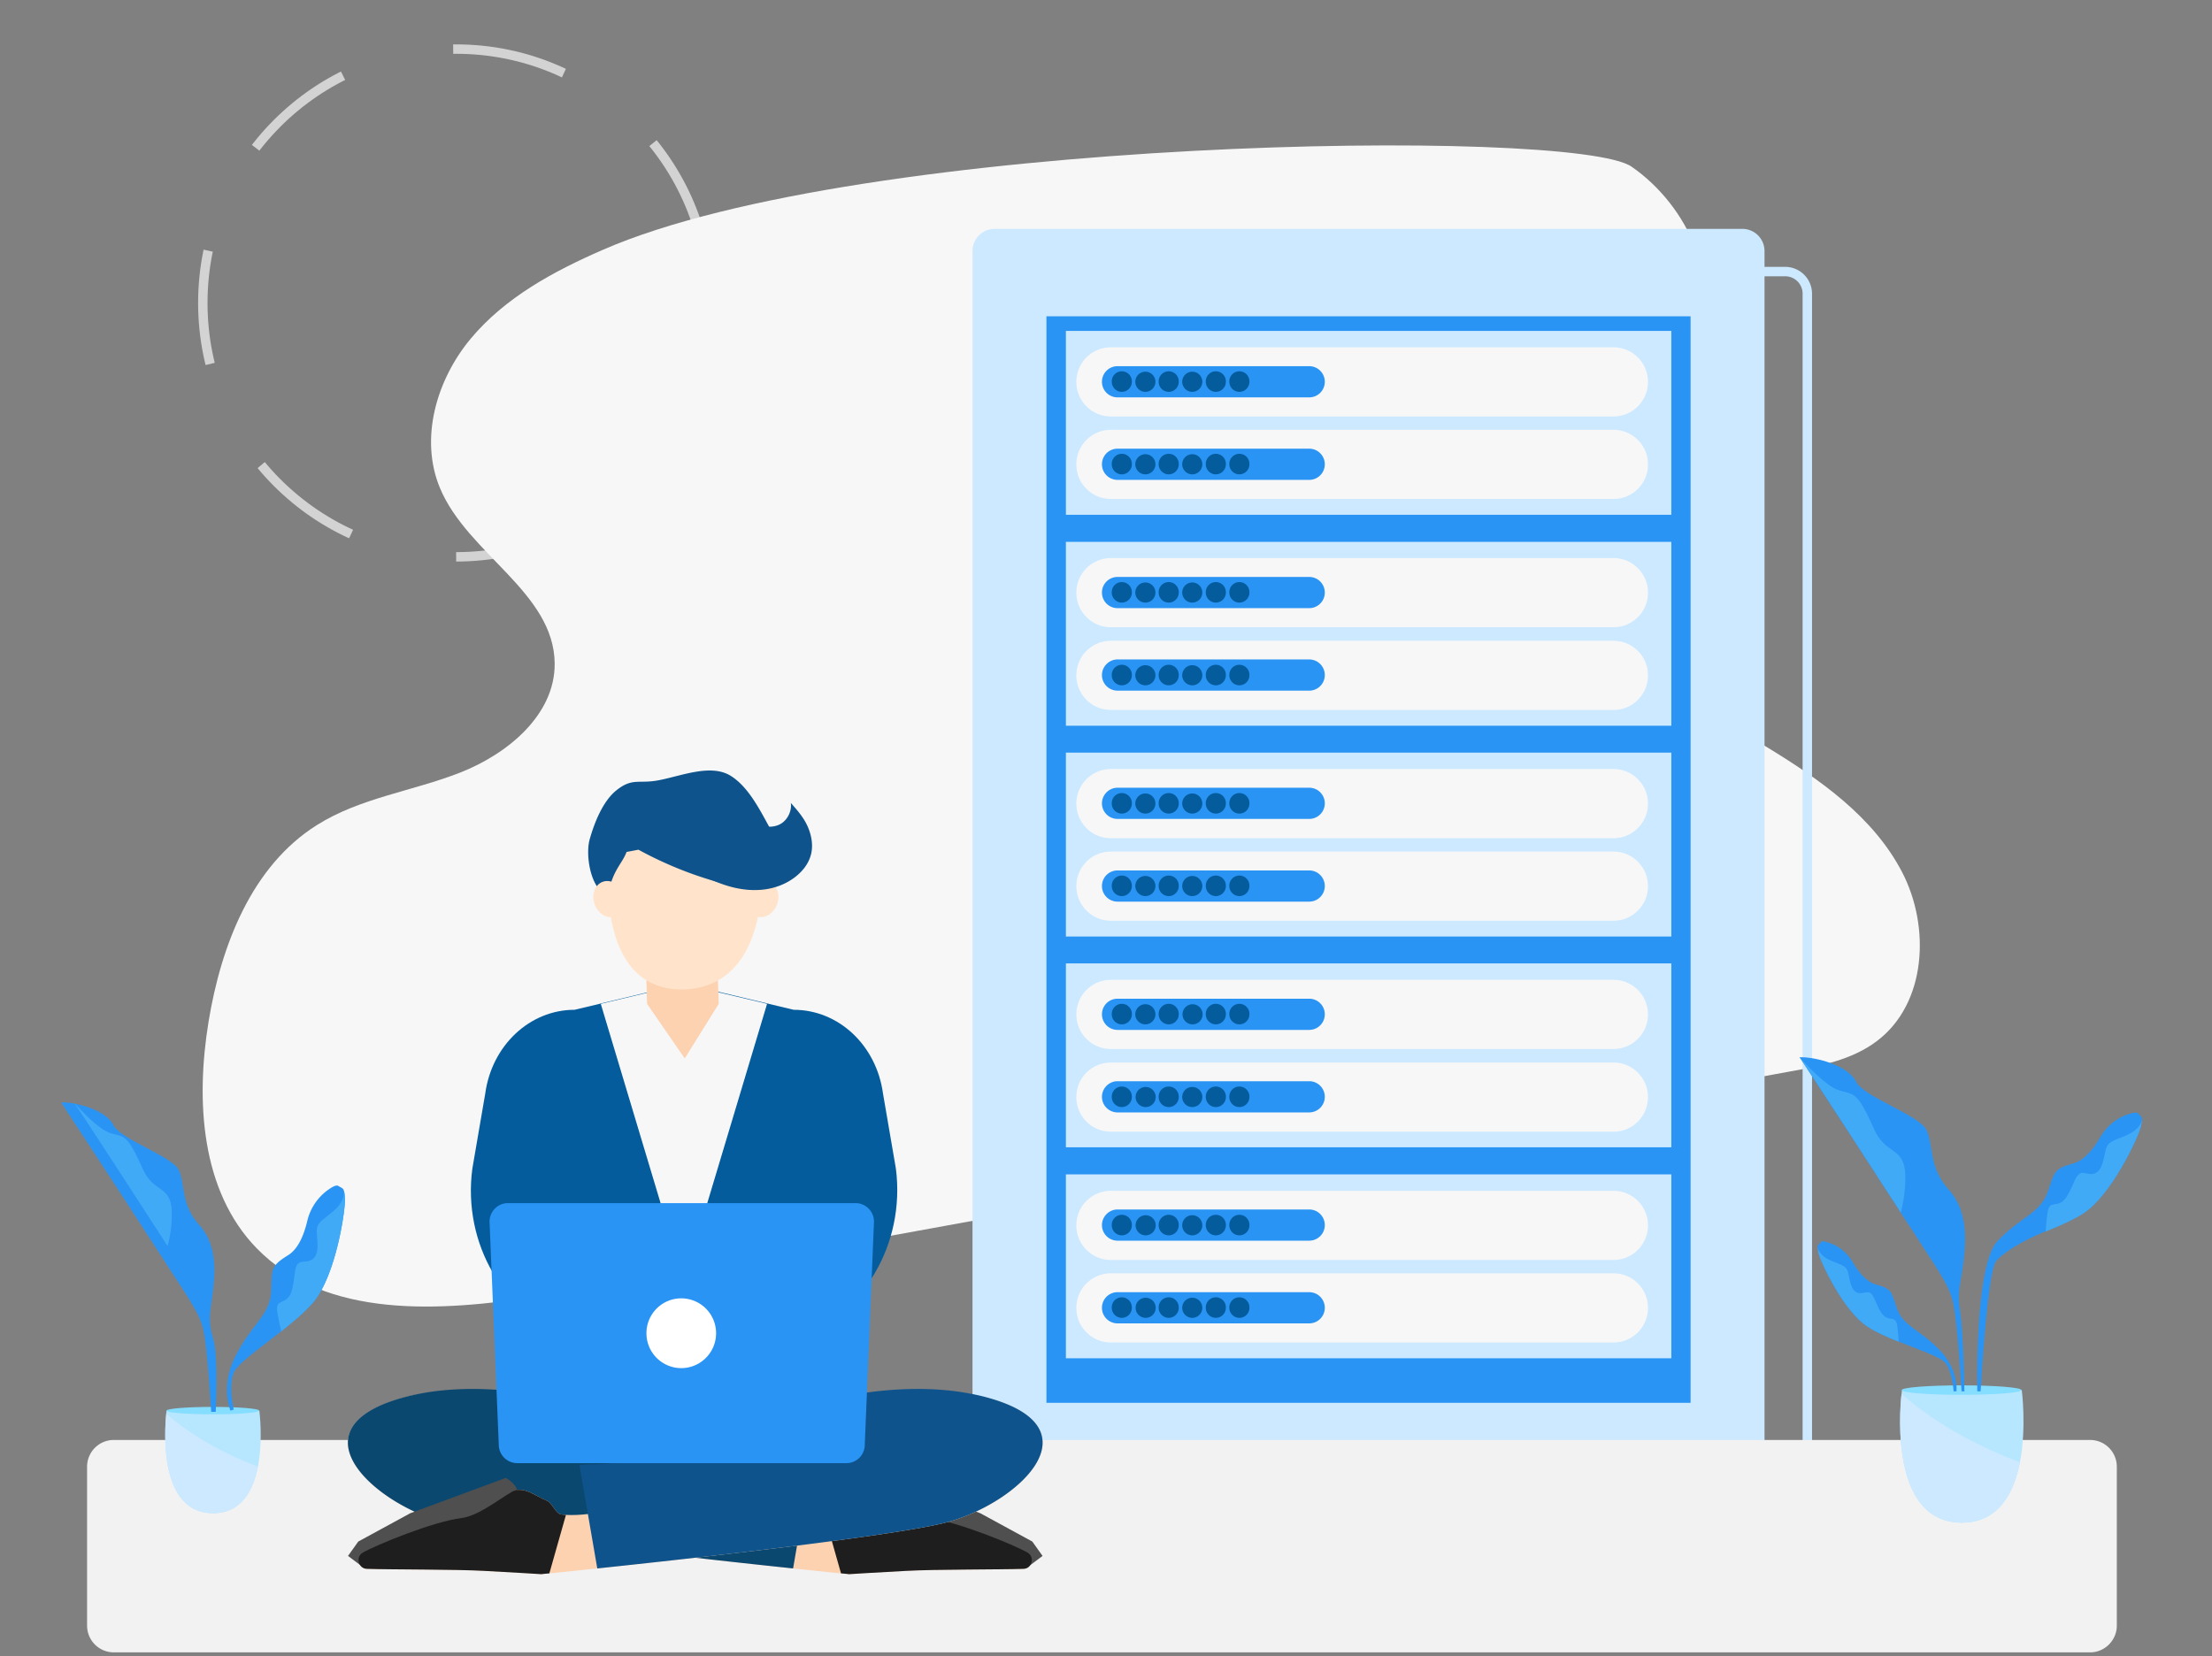 <svg width="235" height="176" fill="none" xmlns="http://www.w3.org/2000/svg"><rect width="100%" height="100%" fill="#808080" stroke="none"/><path d="M48.463 59.17c14.865 0 26.916-12.078 26.916-26.977 0-14.899-12.05-26.977-26.916-26.977S21.546 17.294 21.546 32.193c0 14.899 12.051 26.977 26.917 26.977z" stroke="#D3D3D3" stroke-miterlimit="10" stroke-dasharray="12.14 12.14"/><path d="M63.999 26.566c-5.2 2.268-10.358 5.06-13.991 9.422-3.634 4.361-5.462 10.62-3.264 15.876 2.915 7 12.141 11.079 12.185 18.668.022 5.43-4.983 9.574-10.031 11.558-5.048 1.985-10.64 2.683-15.232 5.583-6.94 4.362-10.183 12.802-11.51 20.893-1.371 8.396-.827 17.97 5.113 24.076 7.377 7.567 19.562 6.717 30.006 5.103 13.926-2.159 27.787-4.689 41.67-7.219 30.397-5.561 60.794-11.1 91.17-16.661 3.264-.589 6.659-1.243 9.292-3.249 5.265-3.97 5.701-12.148 2.654-17.97-3.046-5.845-8.703-9.814-14.317-13.238-5.614-3.424-11.555-6.673-15.754-11.755-4.2-5.081-6.288-12.583-3.112-18.34 2.699-4.886 8.486-7.503 11.011-12.475 3.329-6.564-.501-14.939-6.55-19.126-6.071-4.23-81.902-3.184-109.34 8.854z" fill="#F7F7F7"/><path d="M185.111 158.332h-79.443a2.357 2.357 0 01-2.35-2.355V26.676a2.356 2.356 0 012.35-2.356h79.443a2.357 2.357 0 012.35 2.356v129.301a2.343 2.343 0 01-2.35 2.355z" fill="#CCE9FF"/><path d="M189.637 162.868h-79.422a2.357 2.357 0 01-2.35-2.355V31.212a2.357 2.357 0 012.35-2.356h79.443a2.357 2.357 0 012.35 2.356v129.301a2.374 2.374 0 01-2.371 2.355z" stroke="#CCE9FF" stroke-miterlimit="10"/><path d="M179.606 33.61h-68.433v115.454h68.433V33.611z" fill="#2A94F4"/><path d="M177.56 35.16h-64.32V54.7h64.32V35.16z" fill="#CCE9FF"/><path d="M171.424 44.253h-53.419c-2.023 0-3.655-1.657-3.655-3.664v-.021a3.667 3.667 0 013.655-3.664h53.419c2.024 0 3.656 1.657 3.656 3.663v.022c0 2.007-1.632 3.664-3.656 3.664z" fill="#F7F7F7"/><path d="M118.723 38.91h20.367c.914 0 1.654.742 1.654 1.658 0 .915-.74 1.657-1.654 1.657h-20.367a1.654 1.654 0 01-1.653-1.657c0-.916.739-1.658 1.653-1.658z" fill="#2A94F4"/><path d="M119.18 41.636c.589 0 1.066-.478 1.066-1.069a1.067 1.067 0 10-2.132 0c0 .59.477 1.07 1.066 1.07zM121.683 41.636a1.068 1.068 0 000-2.137 1.068 1.068 0 000 2.137zM124.163 41.636c.589 0 1.066-.478 1.066-1.069a1.067 1.067 0 10-2.132 0c0 .59.477 1.07 1.066 1.07zM126.665 41.636a1.068 1.068 0 000-2.137 1.068 1.068 0 000 2.137zM129.168 41.636c.589 0 1.066-.478 1.066-1.069a1.067 1.067 0 10-2.132 0c0 .59.477 1.07 1.066 1.07zM131.67 41.636c.589 0 1.066-.478 1.066-1.069a1.067 1.067 0 10-2.132 0c0 .59.477 1.07 1.066 1.07z" fill="#045C9C"/><path d="M171.424 53.02h-53.419c-2.023 0-3.655-1.657-3.655-3.664v-.022a3.667 3.667 0 013.655-3.663h53.419c2.024 0 3.656 1.657 3.656 3.663v.022a3.654 3.654 0 01-3.656 3.664z" fill="#F7F7F7"/><path d="M118.723 47.677h20.367c.914 0 1.654.742 1.654 1.657 0 .916-.74 1.658-1.654 1.658h-20.367a1.654 1.654 0 01-1.653-1.658c0-.916.739-1.657 1.653-1.657z" fill="#2A94F4"/><path d="M119.18 50.403c.589 0 1.066-.478 1.066-1.069a1.067 1.067 0 10-2.132 0c0 .59.477 1.07 1.066 1.07zM121.683 50.403a1.068 1.068 0 000-2.137 1.068 1.068 0 000 2.137zM124.163 50.403c.589 0 1.066-.478 1.066-1.069a1.067 1.067 0 10-2.132 0c0 .59.477 1.07 1.066 1.07zM126.665 50.403a1.068 1.068 0 000-2.137 1.068 1.068 0 000 2.137zM129.168 50.403c.589 0 1.066-.478 1.066-1.069a1.067 1.067 0 10-2.132 0c0 .59.477 1.07 1.066 1.07zM131.67 50.403c.589 0 1.066-.478 1.066-1.069a1.067 1.067 0 10-2.132 0c0 .59.477 1.07 1.066 1.07z" fill="#045C9C"/><path d="M177.56 57.578h-64.32v19.54h64.32v-19.54z" fill="#CCE9FF"/><path d="M171.424 66.65h-53.419c-2.023 0-3.655-1.657-3.655-3.664v-.021a3.667 3.667 0 013.655-3.664h53.419c2.024 0 3.656 1.657 3.656 3.664v.021a3.654 3.654 0 01-3.656 3.664z" fill="#F7F7F7"/><path d="M118.723 61.307h20.367c.914 0 1.654.742 1.654 1.658 0 .915-.74 1.657-1.654 1.657h-20.367a1.654 1.654 0 01-1.653-1.657c0-.916.739-1.658 1.653-1.658z" fill="#2A94F4"/><path d="M119.18 64.033c.589 0 1.066-.478 1.066-1.068a1.067 1.067 0 10-2.132 0c0 .59.477 1.068 1.066 1.068zM121.683 64.033a1.068 1.068 0 000-2.137 1.068 1.068 0 000 2.137zM124.163 64.033c.589 0 1.066-.478 1.066-1.068a1.067 1.067 0 10-2.132 0c0 .59.477 1.068 1.066 1.068zM126.665 64.033a1.068 1.068 0 000-2.137 1.068 1.068 0 000 2.137zM129.168 64.033c.589 0 1.066-.478 1.066-1.068a1.067 1.067 0 10-2.132 0c0 .59.477 1.068 1.066 1.068zM131.67 64.033c.589 0 1.066-.478 1.066-1.068a1.067 1.067 0 10-2.132 0c0 .59.477 1.068 1.066 1.068z" fill="#045C9C"/><path d="M171.424 75.439h-53.419c-2.023 0-3.655-1.658-3.655-3.664v-.022a3.667 3.667 0 013.655-3.663h53.419c2.024 0 3.656 1.657 3.656 3.663v.022c0 2.006-1.632 3.664-3.656 3.664z" fill="#F7F7F7"/><path d="M118.723 70.074h20.367c.914 0 1.654.742 1.654 1.657 0 .916-.74 1.658-1.654 1.658h-20.367a1.654 1.654 0 01-1.653-1.658c0-.894.739-1.657 1.653-1.657z" fill="#2A94F4"/><path d="M119.18 72.822c.589 0 1.066-.478 1.066-1.069a1.067 1.067 0 10-2.132 0c0 .59.477 1.069 1.066 1.069zM121.683 72.822a1.068 1.068 0 000-2.137 1.068 1.068 0 000 2.137zM124.163 72.822c.589 0 1.066-.478 1.066-1.069a1.067 1.067 0 10-2.132 0c0 .59.477 1.069 1.066 1.069zM126.665 72.822a1.068 1.068 0 000-2.137 1.068 1.068 0 000 2.137zM129.168 72.822c.589 0 1.066-.478 1.066-1.069a1.067 1.067 0 10-2.132 0c0 .59.477 1.069 1.066 1.069zM131.67 72.822c.589 0 1.066-.478 1.066-1.069a1.067 1.067 0 10-2.132 0c0 .59.477 1.069 1.066 1.069z" fill="#045C9C"/><path d="M177.56 79.975h-64.32v19.54h64.32v-19.54z" fill="#CCE9FF"/><path d="M171.424 89.07h-53.419c-2.023 0-3.655-1.658-3.655-3.665v-.022a3.667 3.667 0 013.655-3.663h53.419c2.024 0 3.656 1.657 3.656 3.663v.022c0 2.007-1.632 3.664-3.656 3.664z" fill="#F7F7F7"/><path d="M118.723 83.704h20.367c.914 0 1.654.742 1.654 1.658 0 .916-.74 1.657-1.654 1.657h-20.367a1.654 1.654 0 01-1.653-1.657c0-.894.739-1.658 1.653-1.658z" fill="#2A94F4"/><path d="M119.18 86.452c.589 0 1.066-.478 1.066-1.068a1.067 1.067 0 10-2.132 0c0 .59.477 1.068 1.066 1.068zM121.683 86.452a1.068 1.068 0 000-2.137 1.068 1.068 0 000 2.137zM124.163 86.452c.589 0 1.066-.478 1.066-1.068a1.067 1.067 0 10-2.132 0c0 .59.477 1.068 1.066 1.068zM126.665 86.452a1.068 1.068 0 000-2.137 1.068 1.068 0 000 2.137zM129.168 86.452c.589 0 1.066-.478 1.066-1.068a1.067 1.067 0 10-2.132 0c0 .59.477 1.068 1.066 1.068zM131.67 86.452c.589 0 1.066-.478 1.066-1.068a1.067 1.067 0 10-2.132 0c0 .59.477 1.068 1.066 1.068z" fill="#045C9C"/><path d="M171.424 97.836h-53.419c-2.023 0-3.655-1.657-3.655-3.664v-.022a3.667 3.667 0 013.655-3.663h53.419c2.024 0 3.656 1.657 3.656 3.663v.022c0 2.007-1.632 3.664-3.656 3.664z" fill="#F7F7F7"/><path d="M118.723 92.493h20.367c.914 0 1.654.742 1.654 1.657 0 .916-.74 1.658-1.654 1.658h-20.367a1.654 1.654 0 01-1.653-1.658c0-.916.739-1.657 1.653-1.657z" fill="#2A94F4"/><path d="M119.18 95.22c.589 0 1.066-.48 1.066-1.07a1.067 1.067 0 10-2.132 0c0 .59.477 1.07 1.066 1.07zM121.683 95.22a1.068 1.068 0 000-2.138 1.068 1.068 0 000 2.137zM124.163 95.22c.589 0 1.066-.48 1.066-1.07a1.067 1.067 0 10-2.132 0c0 .59.477 1.07 1.066 1.07zM126.665 95.22a1.068 1.068 0 000-2.138 1.068 1.068 0 000 2.137zM129.168 95.22c.589 0 1.066-.48 1.066-1.07a1.067 1.067 0 10-2.132 0c0 .59.477 1.07 1.066 1.07zM131.67 95.22c.589 0 1.066-.48 1.066-1.07a1.067 1.067 0 10-2.132 0c0 .59.477 1.07 1.066 1.07z" fill="#045C9C"/><path d="M177.56 102.372h-64.32v19.54h64.32v-19.54z" fill="#CCE9FF"/><path d="M171.424 111.466h-53.419c-2.023 0-3.655-1.657-3.655-3.664v-.021a3.667 3.667 0 013.655-3.664h53.419c2.024 0 3.656 1.657 3.656 3.664v.021c0 2.007-1.632 3.664-3.656 3.664z" fill="#F7F7F7"/><path d="M118.723 106.123h20.367c.914 0 1.654.742 1.654 1.657 0 .916-.74 1.658-1.654 1.658h-20.367a1.655 1.655 0 01-1.653-1.658c0-.915.739-1.657 1.653-1.657z" fill="#2A94F4"/><path d="M119.18 108.849c.589 0 1.066-.478 1.066-1.068a1.067 1.067 0 10-2.132 0c0 .59.477 1.068 1.066 1.068zM121.683 108.849a1.068 1.068 0 10-.003-2.139 1.068 1.068 0 00.003 2.139zM124.163 108.849c.589 0 1.066-.478 1.066-1.068a1.067 1.067 0 10-2.132 0c0 .59.477 1.068 1.066 1.068zM126.665 108.849a1.068 1.068 0 10-.001-2.135 1.068 1.068 0 00.001 2.135zM129.168 108.849c.589 0 1.066-.478 1.066-1.068a1.067 1.067 0 10-2.132 0c0 .59.477 1.068 1.066 1.068zM131.67 108.849c.589 0 1.066-.478 1.066-1.068a1.067 1.067 0 10-2.132 0c0 .59.477 1.068 1.066 1.068z" fill="#045C9C"/><path d="M171.424 120.255h-53.419c-2.023 0-3.655-1.658-3.655-3.664v-.022a3.666 3.666 0 013.655-3.663h53.419c2.024 0 3.656 1.657 3.656 3.663v.022c0 2.006-1.632 3.664-3.656 3.664z" fill="#F7F7F7"/><path d="M118.723 114.89h20.367c.914 0 1.654.741 1.654 1.657s-.74 1.658-1.654 1.658h-20.367a1.655 1.655 0 01-1.653-1.658c0-.894.739-1.657 1.653-1.657z" fill="#2A94F4"/><path d="M119.18 117.638c.589 0 1.066-.478 1.066-1.069a1.067 1.067 0 10-2.132 0c0 .591.477 1.069 1.066 1.069zM121.683 117.638a1.068 1.068 0 10-.003-2.135 1.068 1.068 0 00.003 2.135zM124.163 117.638c.589 0 1.066-.478 1.066-1.069a1.067 1.067 0 10-2.132 0c0 .591.477 1.069 1.066 1.069zM126.665 117.638a1.068 1.068 0 000-2.137 1.068 1.068 0 000 2.137zM129.168 117.638c.589 0 1.066-.478 1.066-1.069a1.067 1.067 0 10-2.132 0c0 .591.477 1.069 1.066 1.069zM131.67 117.638c.589 0 1.066-.478 1.066-1.069a1.067 1.067 0 10-2.132 0c0 .591.477 1.069 1.066 1.069z" fill="#045C9C"/><path d="M177.56 124.791h-64.32v19.54h64.32v-19.54z" fill="#CCE9FF"/><path d="M171.424 133.885h-53.419c-2.023 0-3.655-1.657-3.655-3.664v-.022a3.666 3.666 0 013.655-3.663h53.419c2.024 0 3.656 1.657 3.656 3.663v.022c0 2.007-1.632 3.664-3.656 3.664z" fill="#F7F7F7"/><path d="M118.723 128.52h20.367c.914 0 1.654.742 1.654 1.658 0 .916-.74 1.657-1.654 1.657h-20.367a1.654 1.654 0 01-1.653-1.657c0-.895.739-1.658 1.653-1.658z" fill="#2A94F4"/><path d="M119.18 131.268c.589 0 1.066-.478 1.066-1.069a1.067 1.067 0 10-2.132 0c0 .591.477 1.069 1.066 1.069zM121.683 131.268a1.068 1.068 0 10-.003-2.135 1.068 1.068 0 00.003 2.135zM124.163 131.268c.589 0 1.066-.478 1.066-1.069a1.067 1.067 0 10-2.132 0c0 .591.477 1.069 1.066 1.069zM126.665 131.268a1.068 1.068 0 000-2.137 1.068 1.068 0 000 2.137zM129.168 131.268c.589 0 1.066-.478 1.066-1.069a1.067 1.067 0 10-2.132 0c0 .591.477 1.069 1.066 1.069zM131.67 131.268c.589 0 1.066-.478 1.066-1.069a1.067 1.067 0 10-2.132 0c0 .591.477 1.069 1.066 1.069z" fill="#045C9C"/><path d="M171.424 142.652h-53.419c-2.023 0-3.655-1.657-3.655-3.664v-.022a3.666 3.666 0 013.655-3.663h53.419c2.024 0 3.656 1.657 3.656 3.663v.022c0 2.007-1.632 3.664-3.656 3.664z" fill="#F7F7F7"/><path d="M118.723 137.309h20.367c.914 0 1.654.741 1.654 1.657s-.74 1.658-1.654 1.658h-20.367a1.655 1.655 0 01-1.653-1.658c0-.916.739-1.657 1.653-1.657z" fill="#2A94F4"/><path d="M119.18 140.035c.589 0 1.066-.478 1.066-1.069a1.067 1.067 0 10-2.132 0c0 .591.477 1.069 1.066 1.069zM121.683 140.035a1.068 1.068 0 10-.003-2.135 1.068 1.068 0 00.003 2.135zM124.163 140.035c.589 0 1.066-.478 1.066-1.069a1.067 1.067 0 10-2.132 0c0 .591.477 1.069 1.066 1.069zM126.665 140.035a1.068 1.068 0 000-2.137 1.068 1.068 0 000 2.137zM129.168 140.035c.589 0 1.066-.478 1.066-1.069a1.067 1.067 0 10-2.132 0c0 .591.477 1.069 1.066 1.069zM131.67 140.035c.589 0 1.066-.478 1.066-1.069a1.067 1.067 0 10-2.132 0c0 .591.477 1.069 1.066 1.069z" fill="#045C9C"/><path d="M222.058 175.582H12.081a2.84 2.84 0 01-2.829-2.835v-16.901a2.84 2.84 0 012.83-2.835h209.976a2.84 2.84 0 012.829 2.835v16.901c0 1.549-1.284 2.835-2.829 2.835z" fill="#F2F2F2"/><path d="M88.609 152.771H55.404v7.633h33.205v-7.633z" fill="#072C3D"/><path d="M47.353 161.822c5.657 1.417 26.524 3.751 36.904 4.841 2.306.24 4.09.436 5.091.523.544.044.849.088.849.088s2.72-.175 6.027-.349c3.046-.175 10.075-.131 12.512-.218.914-.022 1.218-1.265.435-1.723-1.436-.829-7.463-3.293-10.423-3.664-1.828-.218-3.83-1.876-5.418-2.792-1.218-.719-2.61.524-3.72.938-.544.197-.936 1.418-1.546 1.461-.152.022-.304.022-.456.044-.762.044-1.567 0-2.329-.087a6.505 6.505 0 01-.63-.087c-2.416-.371-4.418-1.135-4.418-1.135-7.398-3.838-23.674-14.109-36.338-11.383a5.836 5.836 0 00-.304.065c-.11.022-.218.044-.305.065-12.73 3.206-3.525 11.493 4.069 13.413z" fill="#FCD2B1"/><path d="M47.353 161.822c5.657 1.417 26.524 3.751 36.904 4.841l1.893-10.97a6.72 6.72 0 00-1.154-.087 30.69 30.69 0 01-11.662-2.442c-8.4-3.599-20.28-7.219-30.072-4.776-12.707 3.227-3.503 11.514 4.09 13.434z" fill="#0B4870"/><path d="M92.7 158.79c0-1.09 1.305-1.744 1.305-1.744l10.14 3.751 5.526 3.009 1.088 1.527-1.305.981-11.315-1.636-3.699-2.18-1.74-3.708z" fill="#4F4F4F"/><path d="M87.586 160.971l1.762 6.215c.544.044.849.088.849.088s2.72-.175 6.027-.349c3.046-.175 10.075-.131 12.512-.218.914-.022 1.218-1.265.435-1.723-1.436-.829-7.463-3.293-10.423-3.664-1.828-.218-3.83-1.876-5.418-2.792-1.218-.719-2.61.524-3.72.938-.545.197-.936 1.418-1.546 1.461-.174.022-.326.044-.478.044z" fill="#1E1E1E"/><path d="M84.605 142.129l-9.53 3.14c-1.328 0-2.416-1.178-2.416-2.617 0 1.439-1.088 2.617-2.415 2.617l-9.53-3.14c-7.116-2.334-11.599-9.967-10.532-17.948l1.37-7.982c.697-5.103 4.722-8.898 9.487-8.898l2.568-.611.24-.065 4.569-1.091 1.85-.436h4.83l1.85.436 4.569 1.091.24.065 2.567.611c4.765 0 8.79 3.773 9.487 8.898l1.37 7.982c1.023 7.981-3.459 15.614-10.574 17.948z" fill="#045C9C"/><path d="M91.024 151.528l-36.273-1.221-2.306-31.557h41.32l-2.741 32.778z" fill="#045C9C"/><path d="M100.358 161.822c-5.657 1.417-26.524 3.751-36.903 4.841-2.307.24-4.091.436-5.092.523-.544.044-.849.088-.849.088s-2.72-.175-6.027-.349c-3.046-.175-10.074-.131-12.511-.218-.914-.022-1.219-1.265-.436-1.723 1.437-.829 7.464-3.293 10.423-3.664 1.828-.218 3.83-1.876 5.418-2.792 1.219-.719 2.611.524 3.721.938.544.197.936 1.418 1.545 1.461.152.022.305.022.457.044.761.044 1.566 0 2.328-.087.218-.022.413-.044.631-.087a24.153 24.153 0 004.417-1.135c7.398-3.838 23.674-14.109 36.338-11.383.109.021.218.043.305.065.109.022.217.044.304.065 12.751 3.206 3.547 11.493-4.069 13.413z" fill="#FCD2B1"/><path d="M100.358 161.822c-5.657 1.417-26.524 3.751-36.903 4.841l-1.893-10.97c.37-.065.761-.087 1.153-.087a30.69 30.69 0 0011.663-2.442c8.399-3.599 20.28-7.219 30.071-4.776 12.729 3.227 3.525 11.514-4.091 13.434z" fill="#0E538C"/><path d="M55.034 158.79c0-1.09-1.306-1.744-1.306-1.744l-10.14 3.751-5.526 3.009-1.088 1.527 1.305.981 11.315-1.636 3.7-2.18 1.74-3.708z" fill="#4F4F4F"/><path d="M60.126 160.971l-1.763 6.215c-.544.044-.849.088-.849.088s-2.72-.175-6.027-.349c-3.046-.175-10.074-.131-12.511-.218-.914-.022-1.219-1.265-.436-1.723 1.437-.829 7.464-3.293 10.423-3.664 1.828-.218 3.83-1.876 5.418-2.792 1.219-.719 2.611.524 3.721.938.544.197.936 1.418 1.545 1.461.174.022.326.044.479.044z" fill="#1E1E1E"/><path d="M81.493 106.668L72.66 136.11l-8.834-29.442 4.57-1.09 1.849-.436h4.808l1.85.436 4.591 1.09z" fill="#F7F7F7"/><path d="M82.548 96.119c.386-1.013.017-2.095-.825-2.418-.842-.322-1.838.238-2.224 1.25-.386 1.013-.016 2.095.826 2.417.842.323 1.837-.237 2.223-1.25z" fill="#FFE3CA"/><path d="M68.612 101.936l.13 4.732 4.004 5.801 3.612-5.801-.174-4.819-7.572.087z" fill="#FCD2B1"/><path d="M80.971 92.602c0 9.269-4.004 12.54-8.551 12.54-4.548 0-7.92-3.271-7.92-12.54 0-5.038 3.698-9.116 8.246-9.116 4.548-.022 8.225 4.078 8.225 9.116z" fill="#FFE3CA"/><path d="M67.828 90.29a40.325 40.325 0 0011.881 4.253c1.632.305 3.416-4.23 2.524-5.757-1.24-2.16-2.48-4.995-4.57-6.325-2.088-1.33-5.178-.043-7.615.436-2.176.437-2.829-.305-4.57 1.09-1.436 1.157-2.328 3.425-2.828 5.191-.5 1.767.152 5.518 1.958 5.932.435-2.617 1.48-3.293 1.958-4.58l1.262-.24z" fill="#0E538C"/><path d="M65.409 97.376c.841-.323 1.211-1.405.825-2.418-.386-1.012-1.381-1.572-2.223-1.25-.842.323-1.212 1.405-.826 2.418.386 1.012 1.382 1.572 2.224 1.25z" fill="#FFE3CA"/><path d="M89.914 155.475H54.947a1.966 1.966 0 01-1.958-1.962l-.98-23.706c0-1.069.87-1.963 1.959-1.963h36.925c1.066 0 1.959.873 1.959 1.963l-.98 23.706c0 1.09-.87 1.962-1.958 1.962z" fill="#2A94F4"/><path d="M72.376 145.378c2.043 0 3.7-1.66 3.7-3.707a3.704 3.704 0 00-3.7-3.708c-2.043 0-3.699 1.66-3.699 3.708a3.703 3.703 0 003.7 3.707z" fill="#fff"/><path d="M71.136 90.988c2.045 1.287 4.134 2.574 6.375 3.206 2.241.632 4.7.567 6.702-.807.914-.632 1.784-1.592 2.002-2.857.174-1.003-.087-2.072-.522-2.944-.436-.872-1.067-1.57-1.676-2.268.13.96-.435 1.898-1.153 2.268-.718.37-1.545.305-2.285.087-1.24-.349-2.415-1.046-3.612-1.635s-2.459-1.069-3.742-.938a3.72 3.72 0 00-3.112 2.42" fill="#0E538C"/><path d="M208.415 161.8c3.895 0 5.527-3.119 6.18-6.412.718-3.729.195-7.676.195-7.676h-12.729s-.021.152-.043.414c-.261 2.333-1.023 13.674 6.397 13.674z" fill="#B6E7FF"/><path d="M202.039 147.712c0 .283 2.851.501 6.354.501 3.525 0 6.354-.218 6.354-.501 0-.284-2.851-.502-6.354-.502s-6.354.218-6.354.502z" fill="#85DDFF"/><path d="M191.182 112.339s6.702 10.228 10.727 16.487c4.025 6.237 5.092 7.545 5.57 9.552.479 2.028.914 9.464.914 9.464h.305s-.109-6.324-.457-8.439c-.348-2.05.022-2.792.305-4.951.282-2.159.674-5.626-1.502-8.025s-1.61-4.755-2.372-6.347c-.761-1.592-6.701-3.511-7.485-5.146-.783-1.636-4.134-2.639-6.005-2.595z" fill="#2A94F4"/><path d="M191.182 112.339s2.11 2.398 3.546 3.227c1.437.807 2.111.087 3.221 2.072 1.11 1.963 1.153 2.835 2.154 3.838 1.001 1.003 2.198 1.047 2.306 3.271.087 2.203-.478 4.079-.478 4.079s-10.314-15.942-10.749-16.487z" fill="#41AAF7"/><path d="M207.849 147.842h-.304s-.087-2.05-.893-3.031c-.522-.632-2.741-1.374-4.939-2.246-1.218-.48-2.415-1.003-3.307-1.592-2.546-1.636-4.983-6.87-5.201-7.786-.065-.327-.109-.523-.109-.654 0-.262.131-.283.349-.545.108-.131.413-.087.783.043 1.11.328 2.024 1.091 2.611 2.094.522.916 1.393 2.072 2.415 2.355 1.806.48 1.654.785 2.307 2.617.653 1.832 2.328 2.138 4.439 4.297 2.132 2.159 1.849 4.448 1.849 4.448z" fill="#2A94F4"/><path d="M201.713 142.565c-1.218-.48-2.415-1.003-3.307-1.592-2.546-1.636-4.983-6.87-5.201-7.786-.065-.327-.109-.523-.109-.654 0 .065.131.894 1.458 1.439 1.371.567 1.654.567 1.828 1.44.174.872.326 1.81 1.045 1.984.718.175 1.175-.632 1.74.698.566 1.33.849 1.767 1.371 1.963.522.174.914-.087 1.045.938.065.61.108 1.221.13 1.57z" fill="#41AAF7"/><path d="M210.069 147.842h.348s.696-12.67 1.654-13.848c.609-.763 2.654-2.115 5.265-3.162 1.436-.567 2.851-1.199 3.939-1.876 3.024-1.919 5.896-8.134 6.158-9.224.087-.393.13-.611.13-.786 0-.305-.152-.348-.413-.632-.131-.153-.501-.087-.936.044-1.306.392-2.393 1.286-3.09 2.486-.631 1.09-1.632 2.464-2.872 2.791-2.132.567-1.958.916-2.742 3.097-.783 2.181-2.763 2.53-5.265 5.103-2.503 2.552-2.176 16.007-2.176 16.007z" fill="#2A94F4"/><path d="M217.336 130.854c1.436-.567 2.851-1.2 3.939-1.876 3.024-1.919 5.896-8.134 6.158-9.225.087-.392.13-.61.13-.785 0 .066-.152 1.047-1.719 1.701-1.632.676-1.958.676-2.176 1.701-.217 1.025-.391 2.138-1.24 2.356-.849.218-1.393-.742-2.067.828-.675 1.571-1.001 2.094-1.61 2.312-.631.218-1.088-.109-1.241 1.112-.108.742-.152 1.44-.174 1.876z" fill="#41AAF7"/><path d="M208.415 161.8c3.895 0 5.527-3.119 6.18-6.412-3.808-1.439-8.595-3.773-12.577-7.262-.261 2.333-1.023 13.674 6.397 13.674z" fill="#CCE9FF"/><path d="M22.634 160.797c3.003 0 4.265-2.399 4.766-4.951.565-2.879.152-5.932.152-5.932h-9.857s-.022.109-.044.327c-.174 1.789-.761 10.556 4.983 10.556z" fill="#B6E7FF"/><path d="M17.695 149.892c0 .219 2.198.393 4.918.393s4.917-.174 4.917-.393c0-.218-2.198-.392-4.917-.392-2.698 0-4.918.174-4.918.392z" fill="#85DDFF"/><path d="M6.489 117.136s6.223 9.487 9.944 15.266c3.72 5.779 4.7 6.979 5.157 8.854.435 1.876.849 8.767.849 8.767h.478s.305-5.823-.26-7.742c-.588-1.919-.349-2.66-.088-4.667.261-2.006.631-5.212-1.392-7.436-2.024-2.225-1.48-4.406-2.198-5.867-.718-1.461-6.223-3.249-6.92-4.754-.74-1.527-3.851-2.464-5.57-2.421z" fill="#2A94F4"/><path d="M7.838 117.136s1.958 2.225 3.286 2.988c1.327.763 1.958.087 2.98 1.919 1.023 1.832 1.067 2.617 2.003 3.555.935.938 2.045.981 2.132 3.031a12.65 12.65 0 01-.435 3.773s-9.552-14.786-9.966-15.266z" fill="#41AAF7"/><path d="M24.484 149.892l.348-.109s-.61-2.442 0-3.925c.392-.938 2.764-2.595 5.048-4.405 1.262-1.004 2.503-2.05 3.373-3.054 2.437-2.835 3.46-9.879 3.394-11.056-.021-.415-.065-.655-.108-.807-.087-.306-.262-.306-.61-.524-.174-.109-.522.044-.935.327a5.652 5.652 0 00-2.35 3.403c-.305 1.286-.892 2.944-2.046 3.641-1.958 1.222-1.675 1.505-1.806 3.926-.13 2.399-2.002 3.358-3.72 6.673-1.72 3.315-.588 5.91-.588 5.91z" fill="#2A94F4"/><path d="M29.88 141.474c1.262-1.003 2.503-2.05 3.373-3.053 2.437-2.835 3.46-9.879 3.394-11.057-.021-.414-.065-.654-.108-.807.021.066.174 1.091-1.219 2.225-1.436 1.156-1.74 1.265-1.654 2.355.087 1.091.24 2.246-.544 2.726-.783.48-1.61-.327-1.806 1.44-.217 1.766-.37 2.399-.935 2.791-.566.393-1.132.218-.892 1.483.13.742.282 1.461.391 1.897z" fill="#41AAF7"/><path d="M22.634 160.796c3.003 0 4.265-2.398 4.766-4.95-2.938-1.112-6.659-2.922-9.727-5.627-.195 1.811-.783 10.577 4.961 10.577z" fill="#CCE9FF"/></svg>